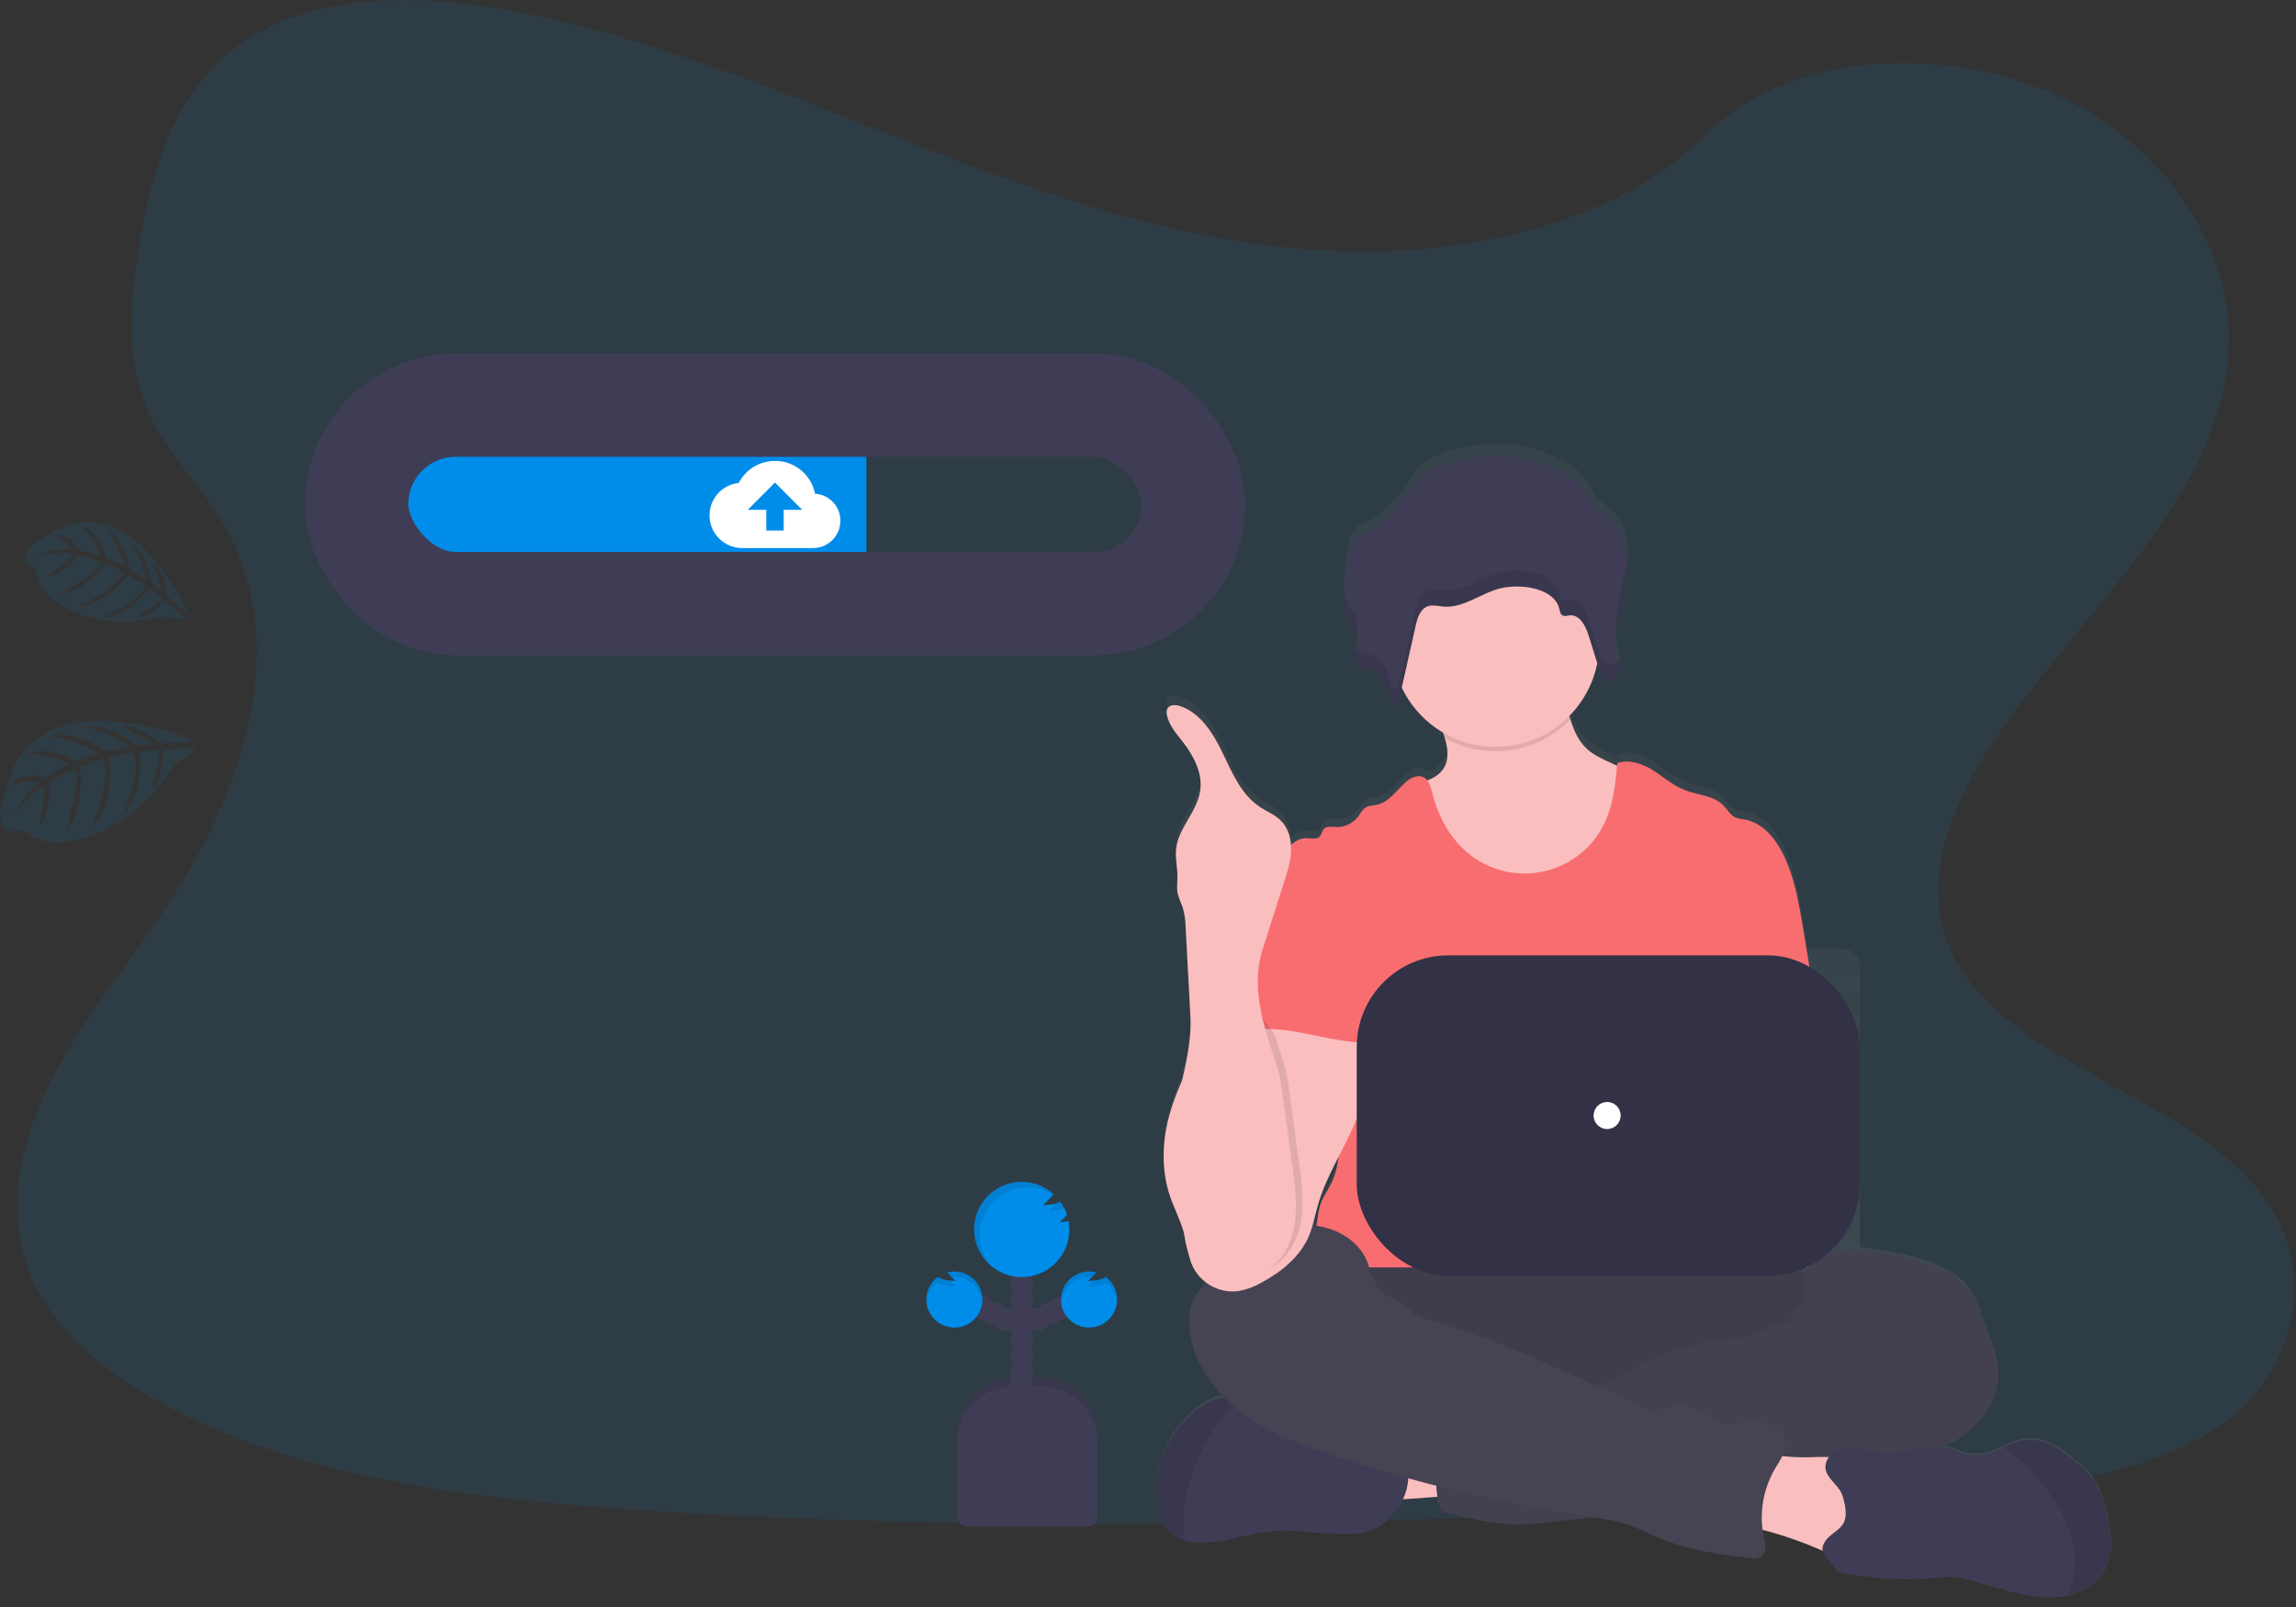 <?xml version="1.0" encoding="UTF-8"?>
<svg width="200px" height="140px" viewBox="0 0 200 140" version="1.1" xmlns="http://www.w3.org/2000/svg" xmlns:xlink="http://www.w3.org/1999/xlink">
    <rect x="0" y="0" width="200" height="140" fill="#333333" stroke="none"/>
    <title>undraw_uploading_go67</title>
    <defs>
        <linearGradient x1="49.988%" y1="100%" x2="49.988%" y2="-0.007%" id="linearGradient-1">
            <stop stop-color="#808080" stop-opacity="0.25" offset="0%"></stop>
            <stop stop-color="#808080" stop-opacity="0.12" offset="54%"></stop>
            <stop stop-color="#808080" stop-opacity="0.1" offset="100%"></stop>
        </linearGradient>
    </defs>
    <g id="Page-1" stroke="none" stroke-width="1" fill="none" fill-rule="evenodd">
        <g id="home-alt-04" transform="translate(-683, -1966)">
            <g id="Group-2" transform="translate(641, 1932)">
                <g id="undraw_uploading_go67" transform="translate(42, 34)">
                    <path d="M116.747,21.886 C104.031,21.444 91.921,17.34 80.356,12.849 C68.79,8.358 57.338,3.381 44.927,1.012 C36.945,-0.519 27.817,-0.735 21.385,3.544 C15.196,7.67 13.196,14.772 12.12,21.367 C11.312,26.332 10.835,31.554 13.053,36.2 C14.591,39.426 17.324,42.138 19.214,45.228 C25.788,55.978 21.141,69.236 14.016,79.733 C10.676,84.656 6.798,89.36 4.218,94.597 C1.639,99.835 0.446,105.845 2.701,111.193 C4.939,116.497 10.269,120.473 16.041,123.273 C27.768,128.959 41.582,130.587 55.063,131.509 C84.89,133.55 114.878,132.666 144.784,131.782 C155.853,131.454 166.969,131.122 177.857,129.411 C183.904,128.46 190.147,126.951 194.536,123.32 C200.108,118.697 201.489,110.868 197.756,105.073 C191.493,95.35 174.181,92.933 169.798,82.499 C167.387,76.756 169.862,70.358 173.363,65.031 C180.876,53.603 193.468,43.58 194.132,30.517 C194.587,21.546 188.534,12.562 179.175,8.316 C169.363,3.866 155.76,4.426 148.527,11.792 C141.069,19.358 127.972,22.275 116.747,21.886 Z" id="Path" fill="#008DEA" fill-rule="nonzero" opacity="0.1"></path>
                    <g id="Group" opacity="0.1" transform="translate(0, 62.672)" fill="#008DEA" fill-rule="nonzero">
                        <path d="M16.965,1.839 C16.965,1.839 2.281,-4.338 0.35,6.8 C0.35,6.8 -0.654,8.536 0.743,9.971 C0.743,9.971 1.043,9.2 2.462,9.996 C2.968,10.276 3.506,10.495 4.065,10.648 C4.819,10.856 5.62,10.814 6.348,10.527 L6.348,10.527 C6.348,10.527 11.179,10.265 15.242,3.945 C15.242,3.945 16.984,2.868 17.071,2.464 L14.159,2.66 C14.159,2.66 14.383,4.792 13.177,6.071 C13.177,6.071 14.246,2.762 13.733,2.67 C13.629,2.65 12.194,2.839 12.194,2.839 C12.194,2.839 12.566,6.546 10.623,8.464 C10.623,8.464 12.426,4.694 11.642,2.906 L9.493,3.32 C9.493,3.32 10.083,7.22 7.957,9.487 C7.957,9.487 9.705,5.479 9.029,3.444 L6.972,4.136 C6.972,4.136 7.468,7.949 5.69,9.833 C5.69,9.833 7.242,4.998 6.511,4.332 C6.511,4.332 4.66,5.083 4.265,5.511 C4.265,5.511 4.558,8.261 3.428,9.253 C3.428,9.253 4.122,5.914 3.778,5.776 C3.778,5.776 1.629,7.395 0.972,8.792 C0.972,8.792 1.79,6.658 3.509,5.452 C3.509,5.452 2.065,5.208 0.955,5.811 C0.955,5.811 1.697,4.395 4.029,5.067 C4.029,5.067 5.756,3.87 6.102,3.888 C6.102,3.888 3.896,2.906 2.303,3.028 C2.303,3.028 4.012,2.045 6.64,3.686 L8.694,2.945 C8.694,2.945 5.845,1.485 4.418,1.491 C4.418,1.491 6.316,0.756 9.226,2.8 L11.328,2.371 C11.328,2.371 8.971,0.927 7.381,0.591 C7.381,0.591 9.287,0.289 11.935,2.271 L13.371,2.151 C13.371,2.151 11.633,1.126 11.106,0.876 C10.58,0.627 10.603,0.466 10.603,0.466 C11.856,0.683 13.023,1.245 13.974,2.088 C13.974,2.088 16.953,2.022 16.965,1.839 Z" id="Path"></path>
                    </g>
                    <g id="Group" opacity="0.1" transform="translate(1.965, 45.383)" fill="#008DEA" fill-rule="nonzero">
                        <path d="M14.462,8.055 C14.462,8.055 9.253,-3.982 1.764,1.538 C1.764,1.538 0.181,1.998 0.192,3.64 C0.192,3.64 0.809,3.354 1.2,4.637 C1.344,5.092 1.542,5.528 1.79,5.935 C2.118,6.489 2.618,6.92 3.214,7.163 L3.214,7.163 C3.214,7.163 6.234,9.76 12.251,8.32 C12.251,8.32 13.902,8.672 14.183,8.483 L12.344,6.937 C12.344,6.937 11.261,8.332 9.811,8.399 C9.811,8.399 12.332,7.043 12.081,6.695 C12.029,6.625 11.069,5.921 11.069,5.921 C11.069,5.921 9.179,8.334 6.943,8.371 C6.943,8.371 10.163,7.157 10.715,5.65 L9.202,4.668 C9.202,4.668 7.328,7.318 4.776,7.456 C4.776,7.456 8.098,6.071 8.857,4.475 L7.24,3.715 C7.24,3.715 5.361,6.269 3.238,6.365 C3.238,6.365 6.916,4.377 6.859,3.566 C6.859,3.566 5.332,2.957 4.847,2.992 C4.847,2.992 3.458,4.79 2.218,4.739 C2.218,4.739 4.534,3.149 4.409,2.872 C4.409,2.872 2.208,2.609 1.024,3.069 C1.024,3.069 2.725,2.267 4.432,2.53 C4.432,2.53 3.713,1.562 2.713,1.293 C2.713,1.293 3.963,0.874 4.965,2.599 C4.965,2.599 6.67,2.874 6.87,3.079 C6.87,3.079 6.122,1.234 5.102,0.403 C5.102,0.403 6.674,0.796 7.303,3.265 L8.945,3.994 C8.945,3.994 8.084,1.503 7.232,0.695 C7.232,0.695 8.778,1.34 9.344,4.212 L10.837,5.153 C10.837,5.153 10.259,2.953 9.507,1.847 C9.507,1.847 10.811,2.754 11.253,5.44 L12.177,6.187 C12.177,6.187 11.727,4.587 11.556,4.139 C11.385,3.692 11.491,3.609 11.491,3.609 C12.112,4.451 12.485,5.45 12.57,6.493 C12.57,6.493 14.346,8.155 14.462,8.055 Z" id="Path"></path>
                    </g>
                    <path d="M183.354,131.071 C183.157,130.36 182.961,129.639 182.568,129.02 C182.203,128.494 181.77,128.021 181.279,127.611 C179.855,126.316 178.104,125.002 176.216,125.33 C175.631,125.458 175.065,125.664 174.534,125.943 C174.259,126.071 173.982,126.198 173.699,126.306 C172.902,126.639 172.021,126.716 171.179,126.527 C170.747,126.411 170.344,126.202 169.917,126.073 C169.714,126.012 169.507,125.967 169.297,125.939 C169.708,125.753 170.108,125.542 170.495,125.308 C172.615,123.998 174.306,121.64 174.069,119.145 C173.99,118.301 173.699,117.493 173.413,116.697 C173.161,116.002 172.909,115.306 172.656,114.609 C172.33,113.703 171.994,112.782 171.397,112.029 C170.733,111.193 169.79,110.625 168.815,110.2 C166.721,109.291 164.432,108.971 162.173,108.66 L162.016,108.639 L162.016,84.23 C162.018,83.811 161.854,83.409 161.559,83.112 C161.264,82.815 160.863,82.648 160.444,82.648 L157.472,82.648 C157.341,81.847 157.21,81.046 157.079,80.246 C156.703,77.965 156.316,75.639 155.265,73.583 C154.578,72.238 153.481,70.957 152.006,70.692 C151.715,70.664 151.43,70.598 151.157,70.495 C150.725,70.283 150.489,69.811 150.155,69.462 C149.299,68.564 147.906,68.55 146.756,68.086 C145.743,67.684 144.914,66.923 143.99,66.34 C143.067,65.756 141.917,65.34 140.894,65.721 C140.894,65.796 140.88,65.868 140.872,65.943 L140.216,65.648 C139.509,65.322 138.786,64.984 138.218,64.446 C137.487,63.756 137.098,62.847 136.796,61.876 C136.764,61.774 136.735,61.68 136.705,61.572 C137.961,60.289 138.811,58.665 139.149,56.902 C139.202,57.073 139.257,57.246 139.31,57.418 C139.359,57.594 139.425,57.765 139.507,57.927 C139.534,57.981 139.565,58.033 139.599,58.083 C139.664,58.179 139.745,58.263 139.839,58.332 C139.932,58.4 140.041,58.442 140.155,58.456 C140.21,58.464 140.265,58.464 140.32,58.456 C140.622,58.392 140.87,58.18 140.98,57.892 C141.012,57.815 141.035,57.734 141.049,57.652 C141.057,57.603 141.061,57.553 141.063,57.503 C141.063,57.487 141.063,57.472 141.063,57.456 C141.063,57.44 141.063,57.387 141.063,57.354 C141.063,57.32 141.063,57.316 141.063,57.299 C141.063,57.281 141.063,57.232 141.063,57.2 L141.063,57.149 C141.063,57.11 141.051,57.071 141.043,57.033 C141.035,56.996 141.043,57.012 141.043,57.002 C141.033,56.951 141.022,56.902 141.012,56.851 C141.011,56.84 141.011,56.828 141.012,56.817 L140.982,56.694 L140.965,56.619 L140.965,56.599 L140.965,56.599 C140.945,56.523 140.927,56.444 140.91,56.365 C140.767,55.683 140.73,54.982 140.802,54.289 C140.92,53.271 141.108,52.263 141.363,51.271 L141.405,51.092 L141.452,50.884 C141.483,50.743 141.513,50.601 141.542,50.46 L141.542,50.46 C141.568,50.34 141.591,50.218 141.613,50.096 C141.635,49.974 141.65,49.882 141.666,49.774 C141.666,49.76 141.666,49.749 141.666,49.735 C141.786,49.003 141.818,48.259 141.762,47.519 L141.762,47.519 C141.67,46.491 141.352,45.519 140.652,44.743 C140.159,44.194 139.511,43.79 139.053,43.214 C138.623,42.674 138.381,42.01 137.937,41.481 C136.709,40.016 133.56,38.886 131.627,38.69 C129.413,38.466 125.835,39.031 124.051,40.34 C123.391,40.823 122.939,41.519 122.479,42.181 C121.635,43.411 120.674,44.637 119.32,45.324 C118.807,45.583 118.222,45.78 117.882,46.232 C117.677,46.538 117.543,46.887 117.489,47.251 C117.228,48.532 117.092,49.835 117.084,51.141 C117.055,51.713 117.128,52.285 117.301,52.831 C117.328,52.906 117.361,52.982 117.397,53.055 L117.397,53.055 C117.428,53.12 117.464,53.185 117.501,53.251 L117.525,53.293 C117.762,53.633 117.973,53.991 118.155,54.363 C118.198,54.468 118.23,54.578 118.25,54.69 C118.283,54.978 118.265,55.27 118.194,55.552 L118.194,55.552 C118.194,55.595 118.179,55.637 118.169,55.678 L118.151,55.768 C118.151,55.796 118.151,55.825 118.136,55.853 C118.12,55.938 118.106,56.022 118.094,56.106 C118.094,56.165 118.083,56.226 118.081,56.287 C118.067,56.53 118.113,56.773 118.216,56.994 C118.242,57.047 118.273,57.097 118.308,57.143 C118.379,57.238 118.469,57.315 118.574,57.369 C118.808,57.457 119.052,57.515 119.301,57.542 C120.035,57.707 120.495,58.269 120.794,58.959 C120.86,59.114 120.918,59.272 120.969,59.432 C121.091,59.835 121.183,60.247 121.244,60.664 C121.578,60.646 121.772,60.352 121.89,60.029 C121.927,59.923 121.958,59.815 121.982,59.705 C122.028,59.499 122.073,59.293 122.12,59.086 C122.895,60.732 124.145,62.108 125.707,63.039 C125.762,63.2 125.815,63.363 125.864,63.528 C126.122,64.418 126.246,65.352 125.8,66.13 C125.481,66.682 124.945,67.024 124.348,67.259 C124.262,67.144 124.151,67.049 124.024,66.982 C123.505,66.723 122.884,67.039 122.452,67.426 C121.666,68.138 121.026,69.157 119.99,69.391 C119.617,69.477 119.204,69.46 118.892,69.688 C118.686,69.881 118.514,70.108 118.383,70.358 C117.927,71.012 117.169,71.39 116.371,71.36 C116.012,71.342 115.585,71.259 115.34,71.523 C115.157,71.719 115.143,72.031 114.947,72.218 C114.682,72.477 114.251,72.35 113.882,72.334 C113.343,72.335 112.828,72.558 112.458,72.951 C112.435,72.158 112.131,71.399 111.601,70.809 C111.071,70.263 110.334,69.982 109.705,69.554 C108.134,68.485 107.348,66.607 106.528,64.886 C105.709,63.165 104.629,61.35 102.841,60.723 C102.43,60.578 101.859,60.566 101.674,60.965 C101.611,61.131 101.601,61.313 101.644,61.485 C101.817,62.401 102.47,63.136 103.033,63.872 C103.982,65.114 104.778,66.633 104.548,68.185 C104.279,70.022 102.642,71.448 102.446,73.293 C102.36,74.106 102.566,74.923 102.564,75.741 C102.564,76.251 102.483,76.768 102.593,77.265 C102.71,77.643 102.849,78.013 103.008,78.375 C103.185,78.969 103.276,79.585 103.279,80.204 C103.418,82.808 103.556,85.413 103.694,88.018 C103.798,89.961 103.373,91.878 102.945,93.79 C102.414,94.923 102.002,96.108 101.715,97.326 C101.232,99.454 101.218,101.721 101.912,103.792 C102.283,104.917 102.853,105.972 103.157,107.118 C103.157,107.143 103.169,107.167 103.175,107.191 C103.204,107.434 103.238,107.678 103.283,107.919 C103.339,108.199 103.412,108.474 103.501,108.745 C103.59,109.21 103.735,109.663 103.933,110.094 C104.209,110.642 104.613,111.114 105.112,111.47 C104.829,112.024 104.371,112.47 104.067,113.012 C103.536,113.951 103.515,115.104 103.707,116.169 C104.079,118.224 105.189,120.061 106.654,121.554 C106.589,121.55 106.523,121.55 106.458,121.554 C105.978,121.607 105.518,121.772 105.114,122.035 C102.012,123.849 100.238,127.733 100.886,131.289 C101.014,131.984 101.236,132.688 101.699,133.216 C102.085,133.637 102.582,133.941 103.132,134.094 C103.475,134.198 103.829,134.264 104.187,134.291 C106.605,134.487 108.947,133.365 111.371,133.271 C112.175,133.258 112.979,133.296 113.778,133.383 C114.945,133.48 116.115,133.542 117.287,133.568 C119.191,133.613 120.263,133.106 121.479,131.682 C121.778,131.328 122.027,130.936 122.22,130.515 C123.253,130.456 124.395,130.365 125.222,130.297 L125.234,130.413 C125.279,130.806 125.348,131.257 125.662,131.507 C125.84,131.627 126.04,131.709 126.251,131.747 C128.238,132.236 130.248,132.729 132.291,132.729 C133.25,132.709 134.208,132.635 135.159,132.507 L138.754,132.092 C139.801,132.227 140.833,132.452 141.841,132.764 C142.878,133.118 143.849,133.642 144.862,134.055 C147.22,135.012 149.758,135.354 152.271,135.688 C152.699,135.745 153.191,135.784 153.509,135.491 C153.917,135.098 153.78,134.44 153.666,133.89 C153.619,133.666 153.583,133.438 153.554,133.21 C155.25,133.656 156.909,134.232 158.517,134.933 L158.8,135.057 C158.88,135.485 159.277,135.829 159.656,136.291 C159.781,136.485 159.926,136.665 160.09,136.827 C160.277,136.95 160.491,137.028 160.713,137.053 C163.368,137.547 166.079,137.67 168.768,137.417 C169.318,137.342 169.874,137.323 170.428,137.36 C170.835,137.415 171.236,137.505 171.627,137.631 L173.902,138.281 C175.578,138.762 177.297,139.248 179.035,139.139 C179.388,139.116 179.739,139.066 180.084,138.988 C181.46,138.67 182.743,137.9 183.403,136.662 C184.289,134.978 183.859,132.91 183.354,131.071 Z M116.623,100.342 C116.553,101.194 116.33,102.026 115.967,102.8 C115.723,103.293 115.409,103.747 115.181,104.242 C114.965,104.69 114.804,105.536 114.707,106.466 C114.589,106.446 114.47,106.428 114.352,106.415 C114.527,105.802 114.658,105.173 114.833,104.558 C115.248,103.096 115.929,101.715 116.623,100.342 Z" id="Shape" fill="url(#linearGradient-1)" fill-rule="nonzero"></path>
                    <path d="M119.65,130.558 C119.236,129.615 118.843,128.53 119.257,127.587 C119.528,127.032 119.993,126.595 120.564,126.36 C121.129,126.129 121.725,125.982 122.332,125.923 C124.239,125.673 126.168,125.647 128.081,125.845 C128.22,126.949 127.925,128.069 127.672,129.136 C127.442,130.118 127.31,130.263 126.297,130.314 C125.64,130.35 119.806,130.906 119.65,130.558 Z" id="Path" fill="#FBBEBE" fill-rule="nonzero"></path>
                    <ellipse id="Oval" fill="#464353" fill-rule="nonzero" cx="137.145" cy="116.338" rx="28.094" ry="7.859"></ellipse>
                    <ellipse id="Oval" fill="#000000" fill-rule="nonzero" opacity="0.1" cx="137.145" cy="116.338" rx="28.094" ry="7.859"></ellipse>
                    <path d="M142.183,74.853 C141.22,76.713 139.62,78.166 137.676,78.947 C136.531,79.364 135.326,79.594 134.108,79.627 C132.774,79.688 131.413,79.601 130.159,79.145 C128.477,78.536 127.081,77.291 126.033,75.839 C124.986,74.387 124.265,72.729 123.639,71.057 C123.308,70.187 122.994,69.259 123.149,68.34 C124.161,68.11 125.269,67.772 125.792,66.874 C126.238,66.104 126.114,65.181 125.857,64.301 C125.784,64.051 125.699,63.804 125.615,63.566 C125.418,62.996 124.741,61.914 125.212,61.426 C125.513,61.118 126.772,60.961 127.206,60.76 C128.544,60.143 129.778,59.251 131.248,58.959 C132.519,58.705 133.831,58.943 135.1,59.206 C135.269,59.231 135.43,59.289 135.576,59.377 C135.741,59.517 135.864,59.701 135.929,59.908 C136.291,60.788 136.503,61.76 136.794,62.678 C137.096,63.639 137.485,64.54 138.214,65.222 C138.782,65.754 139.505,66.088 140.212,66.413 L141.953,67.21 C142.262,67.326 142.543,67.508 142.776,67.743 C143.004,68.056 143.14,68.426 143.169,68.811 C143.481,70.879 143.136,72.992 142.183,74.853 L142.183,74.853 Z" id="Path" fill="#FBBEBE" fill-rule="nonzero"></path>
                    <path d="M136.786,62.678 C133.936,65.642 129.445,66.309 125.857,64.301 C125.784,64.051 125.699,63.804 125.615,63.566 C125.418,62.996 124.741,61.914 125.212,61.426 C125.513,61.118 126.772,60.961 127.206,60.76 C128.544,60.143 129.778,59.251 131.248,58.959 C132.519,58.705 133.831,58.943 135.1,59.206 C135.269,59.231 135.43,59.289 135.576,59.377 C135.741,59.517 135.864,59.701 135.929,59.908 C136.283,60.788 136.495,61.76 136.786,62.678 Z" id="Path" fill="#000000" fill-rule="nonzero" opacity="0.1"></path>
                    <circle id="Oval" fill="#FBBEBE" fill-rule="nonzero" cx="130.269" cy="56.024" r="9.037"></circle>
                    <path d="M157.804,85.354 L157.061,80.855 C156.686,78.597 156.299,76.297 155.25,74.263 C154.56,72.931 153.466,71.662 151.99,71.399 C151.7,71.373 151.414,71.307 151.141,71.202 C150.709,70.994 150.473,70.527 150.141,70.181 C149.285,69.293 147.89,69.279 146.743,68.827 C145.729,68.434 144.9,67.678 143.976,67.1 C143.053,66.523 141.904,66.118 140.882,66.487 C140.717,68.246 140.542,70.043 139.796,71.644 C138.812,73.756 136.927,75.309 134.666,75.872 C132.406,76.435 130.013,75.947 128.153,74.544 C126.403,73.226 125.281,71.193 124.758,69.065 C124.631,68.546 124.485,67.951 124.008,67.713 C123.491,67.454 122.87,67.768 122.436,68.149 C121.64,68.855 121.008,69.864 119.974,70.102 C119.601,70.189 119.189,70.171 118.878,70.397 C118.672,70.587 118.499,70.811 118.367,71.059 C117.908,71.708 117.152,72.082 116.358,72.053 C115.998,72.035 115.572,71.953 115.326,72.214 C115.143,72.411 115.13,72.717 114.933,72.9 C114.668,73.157 114.238,73.031 113.868,73.018 C113.169,72.988 112.519,73.436 112.118,74 C111.717,74.564 111.528,75.261 111.332,75.937 C113.479,80.719 115.444,85.507 117.591,90.289 C117.692,90.469 117.745,90.672 117.747,90.878 C117.703,91.092 117.612,91.294 117.479,91.468 C116.426,93.159 116.46,95.287 116.576,97.275 C116.692,99.263 116.833,101.363 115.945,103.145 C115.703,103.635 115.389,104.083 115.159,104.572 C114.621,105.68 114.426,109.224 114.741,110.415 L159.141,110.415 C158.295,108.086 158.617,103.415 158.794,100.943 C158.917,99.214 158.597,97.487 158.46,95.758 C158.171,92.228 158.387,88.878 157.804,85.354 Z" id="Path" fill="#F86D70" fill-rule="nonzero"></path>
                    <path d="M160.077,109.039 C160.731,108.79 161.452,108.88 162.153,108.974 C164.411,109.283 166.701,109.599 168.794,110.501 C169.776,110.921 170.711,111.483 171.375,112.31 C171.965,113.055 172.308,113.967 172.635,114.864 L173.389,116.925 C173.676,117.711 173.967,118.513 174.047,119.348 C174.283,121.821 172.591,124.153 170.464,125.438 C168.336,126.723 165.831,127.181 163.391,127.66 C160.951,128.139 158.501,128.67 156.071,129.232 C154.937,129.526 153.787,129.752 152.627,129.91 C150.026,130.204 147.306,129.77 144.835,130.631 C143.853,130.974 142.888,131.485 141.868,131.723 C141.192,131.871 140.508,131.982 139.819,132.053 L135.141,132.587 C134.19,132.715 133.233,132.788 132.273,132.807 C130.23,132.807 128.22,132.324 126.236,131.841 C126.025,131.804 125.824,131.723 125.646,131.603 C125.332,131.356 125.263,130.917 125.218,130.521 C125.018,128.764 124.842,127.006 124.692,125.246 C124.644,124.674 124.609,124.055 124.921,123.574 C125.314,122.984 126.081,122.8 126.78,122.686 C129.746,122.2 132.75,121.992 135.754,122.063 C136.896,120.921 138.778,120.916 140.273,120.295 C140.823,120.042 141.355,119.753 141.866,119.428 C144.54,117.869 147.527,116.924 150.611,116.664 C151.215,116.646 151.816,116.56 152.401,116.409 C153.558,116.049 154.613,115.071 155.802,115.31 C155.949,114.904 156.051,114.36 156.391,114.081 C156.56,113.937 156.768,113.841 156.923,113.688 C157.251,113.356 157.281,112.833 157.232,112.369 C157.183,111.906 157.073,111.43 157.193,110.978 C157.242,110.807 157.316,110.644 157.411,110.493 C158.002,109.46 158.892,108.941 160.077,109.039 Z" id="Path" fill="#464353" fill-rule="nonzero"></path>
                    <path d="M160.077,109.039 C160.731,108.79 161.452,108.88 162.153,108.974 C164.411,109.283 166.701,109.599 168.794,110.501 C169.776,110.921 170.711,111.483 171.375,112.31 C171.965,113.055 172.308,113.967 172.635,114.864 L173.389,116.925 C173.676,117.711 173.967,118.513 174.047,119.348 C174.283,121.821 172.591,124.153 170.464,125.438 C168.336,126.723 165.831,127.181 163.391,127.66 C160.951,128.139 158.501,128.67 156.071,129.232 C154.937,129.526 153.787,129.752 152.627,129.91 C150.026,130.204 147.306,129.77 144.835,130.631 C143.853,130.974 142.888,131.485 141.868,131.723 C141.192,131.871 140.508,131.982 139.819,132.053 L135.141,132.587 C134.19,132.715 133.233,132.788 132.273,132.807 C130.23,132.807 128.22,132.324 126.236,131.841 C126.025,131.804 125.824,131.723 125.646,131.603 C125.332,131.356 125.263,130.917 125.218,130.521 C125.018,128.764 124.842,127.006 124.692,125.246 C124.644,124.674 124.609,124.055 124.921,123.574 C125.314,122.984 126.081,122.8 126.78,122.686 C129.746,122.2 132.75,121.992 135.754,122.063 C136.896,120.921 138.778,120.916 140.273,120.295 C140.823,120.042 141.355,119.753 141.866,119.428 C144.54,117.869 147.527,116.924 150.611,116.664 C151.215,116.646 151.816,116.56 152.401,116.409 C153.558,116.049 154.613,115.071 155.802,115.31 C155.949,114.904 156.051,114.36 156.391,114.081 C156.56,113.937 156.768,113.841 156.923,113.688 C157.251,113.356 157.281,112.833 157.232,112.369 C157.183,111.906 157.073,111.43 157.193,110.978 C157.242,110.807 157.316,110.644 157.411,110.493 C158.002,109.46 158.892,108.941 160.077,109.039 Z" id="Path" fill="#000000" fill-rule="nonzero" opacity="0.05"></path>
                    <path d="M121.458,131.772 C120.242,133.181 119.171,133.684 117.267,133.639 C116.096,133.611 114.927,133.55 113.758,133.456 C112.96,133.369 112.157,133.332 111.354,133.344 C108.929,133.438 106.589,134.548 104.171,134.354 C103.813,134.325 103.46,134.26 103.116,134.157 C102.57,134.005 102.077,133.705 101.692,133.291 C101.228,132.766 101.006,132.071 100.878,131.383 C100.232,127.859 102.004,124.02 105.106,122.226 C105.511,121.965 105.971,121.801 106.45,121.749 C106.92,121.747 107.384,121.849 107.809,122.047 L107.839,122.059 C109.099,122.578 110.244,123.342 111.206,124.306 C111.352,124.474 111.527,124.614 111.721,124.721 C111.915,124.794 112.121,124.833 112.328,124.835 L114.91,124.998 C115.347,125.011 115.782,125.071 116.206,125.177 C116.674,125.34 117.13,125.537 117.57,125.766 C118.959,126.387 120.499,126.552 122,126.792 C122.145,126.8 122.283,126.855 122.393,126.949 C122.453,127.023 122.495,127.111 122.515,127.204 C122.94,128.808 122.544,130.518 121.458,131.772 L121.458,131.772 Z" id="Path" fill="#3F3D56" fill-rule="nonzero"></path>
                    <path d="M107.831,122.059 C106.829,123.015 105.961,124.102 105.248,125.289 C104.103,127.248 103.384,129.426 103.138,131.682 C103.044,132.505 103.037,133.335 103.116,134.159 C102.57,134.007 102.077,133.706 101.692,133.291 C101.228,132.766 101.006,132.071 100.878,131.383 C100.232,127.859 102.004,124.02 105.106,122.226 C105.511,121.965 105.971,121.801 106.45,121.749 C106.92,121.747 107.384,121.849 107.809,122.047 L107.831,122.059 Z" id="Path" fill="#000000" fill-rule="nonzero" opacity="0.1"></path>
                    <path d="M157.829,126.945 C159.273,126.906 160.894,126.833 161.955,127.806 C162.967,128.725 163.1,130.242 163.167,131.607 L163.244,133.193 C163.267,133.676 163.287,134.175 163.092,134.623 C162.747,135.409 161.798,135.788 160.931,135.743 C160.065,135.697 159.269,135.318 158.477,134.976 C156.328,134.05 154.09,133.345 151.798,132.872 C151.872,131.776 151.997,130.685 152.171,129.599 C152.291,128.847 152.31,127.587 152.813,126.963 C153.346,126.303 154.039,126.66 154.762,126.782 C155.777,126.937 156.804,126.991 157.829,126.945 L157.829,126.945 Z" id="Path" fill="#FBBEBE" fill-rule="nonzero"></path>
                    <path d="M119.672,111.016 C119.672,111.212 119.363,111.016 119.336,110.806 C119.12,109.216 117.859,107.906 116.389,107.269 C114.919,106.633 113.246,106.599 111.654,106.75 C109.248,106.978 106.556,107.9 105.666,110.149 C105.458,110.676 105.363,111.246 105.108,111.75 C104.825,112.305 104.363,112.747 104.057,113.285 C103.528,114.216 103.507,115.358 103.697,116.411 C104.21,119.22 106.132,121.623 108.46,123.287 C110.788,124.951 113.509,125.945 116.222,126.841 C123.396,129.207 130.757,130.965 138.226,132.096 C139.436,132.279 140.658,132.448 141.817,132.837 C142.855,133.185 143.825,133.705 144.839,134.114 C147.196,135.061 149.733,135.399 152.246,135.731 C152.674,135.786 153.165,135.825 153.481,135.534 C153.89,135.155 153.754,134.495 153.639,133.951 C153.212,131.883 153.568,129.731 154.639,127.912 C155.059,127.204 155.605,126.479 155.527,125.66 C155.432,124.705 154.481,124.029 153.534,123.876 C152.587,123.723 151.625,123.949 150.674,124.073 C150.346,124.116 149.988,124.143 149.692,123.976 C149.55,123.881 149.422,123.767 149.31,123.639 C147.967,122.342 145.941,122.059 144.293,122.937 C143.941,123.134 143.409,122.695 143.043,122.53 L138.916,120.658 C134.169,118.511 129.399,116.354 124.377,114.994 C123.977,114.915 123.596,114.757 123.257,114.528 C123.008,114.332 122.829,114.065 122.599,113.847 C122.098,113.373 121.401,113.185 120.8,112.849 C120.198,112.513 119.53,111.69 119.672,111.016 Z" id="Path" fill="#464353" fill-rule="nonzero"></path>
                    <path d="M183.363,136.692 C182.703,137.916 181.422,138.678 180.047,138.992 C179.702,139.07 179.351,139.12 178.998,139.141 C177.259,139.25 175.542,138.768 173.866,138.293 L171.591,137.648 C171.2,137.525 170.799,137.436 170.393,137.381 C169.84,137.344 169.284,137.363 168.735,137.438 C166.046,137.688 163.335,137.567 160.68,137.077 C160.458,137.053 160.244,136.977 160.057,136.855 C159.893,136.694 159.747,136.515 159.623,136.322 C159.004,135.578 158.338,135.143 159.071,134.161 C159.493,133.591 160.277,133.306 160.605,132.652 C160.933,131.998 160.723,131.069 160.528,130.393 C160.263,129.46 159.391,129.057 159.079,128.2 C158.845,127.554 159.238,126.804 159.829,126.452 C160.42,126.1 161.151,126.073 161.833,126.163 C162.515,126.253 163.183,126.446 163.868,126.499 C165.884,126.66 167.945,125.621 169.88,126.206 C170.306,126.336 170.709,126.542 171.141,126.656 C171.984,126.845 172.864,126.769 173.662,126.438 C173.945,126.332 174.222,126.204 174.497,126.079 C175.027,125.802 175.592,125.598 176.177,125.472 C178.065,125.147 179.815,126.454 181.24,127.729 C181.729,128.135 182.161,128.604 182.527,129.124 C182.919,129.737 183.128,130.45 183.312,131.153 C183.833,132.974 184.263,135.022 183.363,136.692 Z" id="Path" fill="#3F3D56" fill-rule="nonzero"></path>
                    <path d="M183.363,136.692 C182.703,137.916 181.422,138.678 180.047,138.992 C180.582,137.953 180.823,136.787 180.745,135.621 C180.627,133.752 179.806,131.992 178.758,130.44 C178.114,129.485 177.381,128.592 176.57,127.774 C175.945,127.145 175.177,126.646 174.505,126.071 C175.035,125.795 175.6,125.59 176.185,125.464 C178.073,125.139 179.823,126.446 181.248,127.721 C181.736,128.127 182.169,128.596 182.534,129.116 C182.927,129.729 183.136,130.442 183.32,131.145 C183.833,132.974 184.263,135.022 183.363,136.692 Z" id="Path" fill="#000000" fill-rule="nonzero" opacity="0.1"></path>
                    <path d="M124.026,41.356 C123.365,41.833 122.914,42.519 122.454,43.177 C121.607,44.393 120.648,45.607 119.295,46.285 C118.782,46.542 118.196,46.737 117.857,47.185 C117.655,47.488 117.524,47.832 117.473,48.193 C117.214,49.46 117.079,50.75 117.069,52.043 C117.069,52.688 117.096,53.352 117.381,53.937 C117.65,54.487 118.136,54.953 118.236,55.552 C118.312,56.02 118.139,56.485 118.079,56.955 C118.018,57.424 118.124,57.98 118.558,58.204 C118.792,58.292 119.036,58.35 119.285,58.375 C120.591,58.666 121.029,60.198 121.228,61.466 C121.672,61.44 121.872,60.931 121.965,60.517 L123.326,54.464 C123.473,53.807 123.719,53.047 124.373,52.817 C124.811,52.666 125.291,52.807 125.749,52.847 C127.546,52.994 129.067,51.605 130.825,51.222 C131.388,51.109 131.964,51.071 132.536,51.11 C133.923,51.179 135.536,51.749 135.831,53.043 C135.88,53.253 135.91,53.505 136.106,53.609 C136.303,53.713 136.499,53.625 136.715,53.609 C137.595,53.521 138.114,54.511 138.367,55.32 L139.291,58.267 C139.428,58.713 139.66,59.238 140.143,59.295 C140.589,59.35 140.969,58.927 141.035,58.509 C141.102,58.09 140.957,57.656 140.861,57.236 C140.426,55.301 141.09,53.32 141.495,51.381 C141.9,49.442 141.972,47.214 140.615,45.721 C140.122,45.181 139.473,44.778 139.014,44.208 C138.585,43.674 138.344,43.018 137.9,42.493 C136.672,41.045 133.523,39.927 131.591,39.743 C129.393,39.501 125.809,40.061 124.026,41.356 Z" id="Path" fill="#3F3D56" fill-rule="nonzero"></path>
                    <g id="Group" opacity="0.1" transform="translate(116.896, 48.33)" fill="#000000" fill-rule="nonzero">
                        <path d="M23.255,9.587 C22.772,9.528 22.54,8.998 22.403,8.56 C22.095,7.576 21.787,6.594 21.479,5.613 C21.226,4.802 20.707,3.811 19.827,3.902 C19.631,3.923 19.399,4.004 19.218,3.902 C19.037,3.8 18.992,3.546 18.943,3.336 C18.648,2.039 17.035,1.472 15.648,1.403 C15.075,1.365 14.5,1.403 13.937,1.515 C12.169,1.908 10.658,3.283 8.861,3.139 C8.397,3.102 7.917,2.961 7.485,3.112 C6.823,3.34 6.585,4.094 6.438,4.758 L5.077,10.809 C4.984,11.226 4.784,11.735 4.34,11.758 C4.143,10.493 3.703,8.961 2.397,8.67 C2.149,8.643 1.904,8.585 1.67,8.499 C1.499,8.406 1.365,8.257 1.291,8.077 C1.255,8.259 1.214,8.442 1.191,8.625 C1.132,9.092 1.236,9.65 1.67,9.874 C1.904,9.962 2.148,10.02 2.397,10.045 C3.703,10.336 4.141,11.868 4.34,13.136 C4.784,13.11 4.984,12.601 5.077,12.187 L6.438,6.134 C6.585,5.477 6.831,4.717 7.485,4.487 C7.923,4.336 8.403,4.477 8.861,4.517 C10.658,4.664 12.179,3.275 13.937,2.892 C14.497,2.78 15.07,2.742 15.64,2.78 C17.028,2.849 18.64,3.418 18.935,4.713 C18.984,4.923 19.014,5.175 19.21,5.279 C19.407,5.383 19.603,5.295 19.819,5.279 C20.699,5.191 21.218,6.181 21.472,6.99 C21.778,7.974 22.086,8.956 22.395,9.937 C22.532,10.383 22.764,10.908 23.248,10.965 C23.694,11.02 24.073,10.597 24.139,10.179 C24.17,9.827 24.13,9.472 24.022,9.136 C23.879,9.425 23.578,9.603 23.255,9.587 Z" id="Path"></path>
                        <path d="M1.342,5.847 C1.242,5.248 0.752,4.782 0.487,4.232 C0.317,3.861 0.218,3.461 0.196,3.053 C0.196,3.273 0.177,3.493 0.175,3.715 C0.175,4.36 0.202,5.024 0.487,5.609 C0.705,6.055 1.065,6.448 1.246,6.902 C1.341,6.559 1.373,6.201 1.342,5.847 Z" id="Path"></path>
                        <path d="M24.607,1.666 C24.25,3.379 23.692,5.124 23.864,6.841 C23.976,5.574 24.346,4.299 24.607,3.041 C24.825,2.087 24.902,1.106 24.835,0.13 C24.792,0.646 24.716,1.159 24.607,1.666 L24.607,1.666 Z" id="Path"></path>
                    </g>
                    <path d="M119.012,94.037 C118.774,97.939 115.912,101.163 114.821,104.916 C114.55,105.855 114.387,106.829 113.998,107.723 C113.212,109.521 111.595,110.825 109.872,111.745 C109.244,112.108 108.556,112.358 107.841,112.483 C106.231,112.671 104.673,111.843 103.929,110.403 C103.479,109.489 103.417,108.438 103.143,107.456 C102.839,106.322 102.269,105.277 101.898,104.163 C101.214,102.114 101.228,99.87 101.701,97.764 C102.15,95.933 102.86,94.175 103.809,92.546 C103.947,92.305 104.086,92.065 104.23,91.827 C104.635,91.14 105.09,90.483 105.591,89.862 C106.77,88.442 108.285,87.35 109.784,86.273 C109.898,86.179 110.033,86.112 110.177,86.077 L110.2,86.077 C110.369,86.071 110.537,86.11 110.686,86.191 C112.765,87.089 114.76,88.17 116.648,89.42 C117.324,89.87 118.391,90.373 118.745,91.139 C119.098,91.906 119.063,93.204 119.012,94.037 Z" id="Path" fill="#FBBEBE" fill-rule="nonzero"></path>
                    <path d="M111.212,76.083 C111.021,76.283 110.872,76.52 110.776,76.78 C109.188,80.359 108.25,84.192 108.006,88.1 C108.01,88.291 107.966,88.479 107.878,88.648 C107.791,88.761 107.695,88.865 107.589,88.961 C107.396,89.19 107.306,89.489 107.341,89.787 C107.376,90.084 107.533,90.354 107.774,90.532 C108.098,89.921 108.874,89.723 109.564,89.67 C112.866,89.409 116.092,90.945 119.405,90.829 C119.171,90.022 118.835,89.246 118.644,88.428 C117.802,84.8 119.904,80.849 118.615,77.354 C118.358,76.654 117.927,75.967 117.25,75.66 C116.969,75.547 116.675,75.469 116.375,75.428 C115.538,75.277 113.872,74.631 113.063,74.89 C112.764,74.986 112.646,75.267 112.399,75.436 C112.031,75.678 111.532,75.762 111.212,76.083 Z" id="Path" fill="#F86D70" fill-rule="nonzero"></path>
                    <path d="M112.566,108.568 C111.539,110.31 109.677,111.391 107.654,111.418 C107.116,111.433 106.581,111.334 106.083,111.13 C104.827,110.576 104.118,109.204 103.855,107.857 C103.591,106.509 103.674,105.118 103.487,103.756 C103.338,102.672 103.02,101.619 102.855,100.536 C102.45,97.859 103.248,95.214 103.815,92.548 C103.953,92.306 104.092,92.067 104.236,91.829 C104.641,91.142 105.096,90.485 105.597,89.864 C106.776,88.444 108.291,87.352 109.79,86.275 L108.218,86.275 C108.295,86.218 108.397,86.207 108.485,86.246 C108.573,86.284 108.634,86.366 108.644,86.462 C108.8,87.837 110.739,89.212 111.161,90.548 C111.422,91.369 111.737,92.175 111.947,93.012 C112.113,93.725 112.239,94.446 112.324,95.173 C112.603,97.207 112.881,99.237 113.157,101.263 C113.505,103.737 113.804,106.411 112.566,108.568 Z" id="Path" fill="#000000" fill-rule="nonzero" opacity="0.1"></path>
                    <path d="M109.965,82.772 L111.861,76.825 C112.143,75.935 112.43,75.031 112.464,74.096 C112.497,73.161 112.251,72.181 111.597,71.513 C111.067,70.972 110.332,70.694 109.703,70.271 C108.132,69.212 107.346,67.358 106.527,65.65 C105.707,63.943 104.629,62.157 102.841,61.525 C102.428,61.379 101.859,61.367 101.674,61.762 C101.61,61.926 101.6,62.107 101.644,62.277 C101.817,63.185 102.468,63.91 103.033,64.635 C103.982,65.862 104.776,67.365 104.548,68.902 C104.277,70.721 102.642,72.132 102.446,73.961 C102.36,74.766 102.566,75.574 102.564,76.385 C102.564,76.888 102.481,77.401 102.593,77.892 C102.71,78.272 102.848,78.644 103.008,79.008 C103.183,79.595 103.274,80.204 103.279,80.817 L103.694,88.55 C103.917,92.733 101.648,96.802 102.273,100.927 C102.438,102.01 102.756,103.063 102.906,104.147 C103.102,105.509 103.01,106.898 103.273,108.248 C103.536,109.597 104.255,110.967 105.501,111.521 C105.999,111.725 106.534,111.824 107.073,111.809 C109.095,111.782 110.957,110.701 111.984,108.959 C113.222,106.798 112.923,104.128 112.585,101.664 L111.752,95.574 C111.667,94.847 111.541,94.125 111.375,93.413 C111.167,92.576 110.853,91.77 110.589,90.949 C109.747,88.263 109.116,85.44 109.965,82.772 Z" id="Path" fill="#FBBEBE" fill-rule="nonzero"></path>
                    <rect id="Rectangle" fill="#3F3D56" fill-rule="nonzero" x="118.187" y="83.234" width="43.811" height="27.898" rx="7.97"></rect>
                    <rect id="Rectangle" fill="#000000" fill-rule="nonzero" opacity="0.2" x="118.187" y="83.234" width="43.811" height="27.898" rx="7.97"></rect>
                    <circle id="Oval" fill="#FFFFFF" fill-rule="nonzero" cx="139.994" cy="97.183" r="1.179"></circle>
                    <path d="M88.299,120.039 L90.678,120.039 C93.39,120.039 95.589,122.238 95.589,124.951 L95.589,132.242 L83.387,132.242 L83.387,124.951 C83.387,122.238 85.586,120.039 88.299,120.039 Z" id="Path" fill="#3F3D56" fill-rule="nonzero"></path>
                    <path d="M88.299,120.039 L90.678,120.039 C93.39,120.039 95.589,122.238 95.589,124.951 L95.589,132.242 L83.387,132.242 L83.387,124.951 C83.387,122.238 85.586,120.039 88.299,120.039 Z" id="Path" fill="#000000" fill-rule="nonzero" opacity="0.1"></path>
                    <circle id="Oval" fill="#3F3D56" fill-rule="nonzero" cx="89.002" cy="121.749" r="1"></circle>
                    <circle id="Oval" fill="#3F3D56" fill-rule="nonzero" cx="89.002" cy="120.528" r="1"></circle>
                    <circle id="Oval" fill="#3F3D56" fill-rule="nonzero" cx="89.002" cy="119.308" r="1"></circle>
                    <circle id="Oval" fill="#3F3D56" fill-rule="nonzero" cx="89.002" cy="118.088" r="1"></circle>
                    <circle id="Oval" fill="#3F3D56" fill-rule="nonzero" cx="89.002" cy="116.868" r="1"></circle>
                    <circle id="Oval" fill="#3F3D56" fill-rule="nonzero" cx="89.002" cy="115.648" r="1"></circle>
                    <circle id="Oval" fill="#3F3D56" fill-rule="nonzero" cx="89.002" cy="114.428" r="1"></circle>
                    <circle id="Oval" fill="#3F3D56" fill-rule="nonzero" cx="90.466" cy="114.916" r="1"></circle>
                    <circle id="Oval" fill="#3F3D56" fill-rule="nonzero" cx="91.442" cy="114.428" r="1"></circle>
                    <circle id="Oval" fill="#3F3D56" fill-rule="nonzero" cx="92.418" cy="113.939" r="1"></circle>
                    <circle id="Oval" fill="#3F3D56" fill-rule="nonzero" cx="89.002" cy="113.206" r="1"></circle>
                    <circle id="Oval" fill="#3F3D56" fill-rule="nonzero" cx="89.002" cy="111.986" r="1"></circle>
                    <circle id="Oval" fill="#3F3D56" fill-rule="nonzero" cx="89.002" cy="110.766" r="1"></circle>
                    <circle id="Oval" fill="#3F3D56" fill-rule="nonzero" cx="89.002" cy="109.546" r="1"></circle>
                    <path d="M93.047,106.397 C92.806,106.432 92.562,106.458 92.318,106.473 C92.545,106.276 92.755,106.06 92.947,105.829 C92.811,105.419 92.612,105.033 92.358,104.684 C92.116,104.82 91.848,104.904 91.572,104.931 C91.33,104.967 91.086,104.994 90.843,105.01 C91.17,104.698 91.482,104.37 91.776,104.028 C90.32,102.718 88.147,102.606 86.564,103.758 C84.982,104.91 84.421,107.013 85.219,108.8 C86.017,110.588 87.958,111.573 89.872,111.163 C91.786,110.753 93.153,109.06 93.149,107.102 C93.149,106.863 93.128,106.624 93.086,106.389 L93.047,106.397 Z" id="Path" fill="#008DEA" fill-rule="nonzero"></path>
                    <path d="M96.31,111.248 C96.061,111.4 95.78,111.494 95.489,111.523 C95.248,111.558 95.004,111.583 94.76,111.599 C95.019,111.367 95.261,111.116 95.483,110.849 C94.263,110.531 93.002,111.193 92.57,112.377 C92.139,113.562 92.679,114.88 93.818,115.421 C94.957,115.962 96.32,115.548 96.966,114.465 C97.612,113.383 97.328,111.986 96.31,111.242 L96.31,111.248 Z" id="Path" fill="#008DEA" fill-rule="nonzero"></path>
                    <circle id="Oval" fill="#3F3D56" fill-rule="nonzero" cx="87.536" cy="114.916" r="1"></circle>
                    <circle id="Oval" fill="#3F3D56" fill-rule="nonzero" cx="86.56" cy="114.428" r="1"></circle>
                    <circle id="Oval" fill="#3F3D56" fill-rule="nonzero" cx="85.583" cy="113.939" r="1"></circle>
                    <path d="M81.692,111.248 C81.941,111.401 82.222,111.495 82.513,111.523 C82.754,111.558 82.998,111.583 83.242,111.599 C82.982,111.367 82.741,111.117 82.519,110.849 C83.739,110.531 85,111.193 85.432,112.377 C85.863,113.562 85.323,114.88 84.184,115.421 C83.045,115.962 81.682,115.548 81.036,114.465 C80.39,113.383 80.674,111.986 81.692,111.242 L81.692,111.248 Z" id="Path" fill="#008DEA" fill-rule="nonzero"></path>
                    <path d="M88.299,120.772 L90.678,120.772 C93.39,120.772 95.589,122.971 95.589,125.684 L95.589,132.141 C95.589,132.602 95.216,132.974 94.756,132.974 L84.22,132.974 C83.76,132.974 83.387,132.602 83.387,132.141 L83.387,125.684 C83.387,122.971 85.586,120.772 88.299,120.772 Z" id="Path" fill="#3F3D56" fill-rule="nonzero"></path>
                    <g id="Group" opacity="0.1" transform="translate(84.872, 102.947)" fill="#000000" fill-rule="nonzero">
                        <path d="M8.25,3.717 C8.151,3.823 8.046,3.922 7.935,4.016 C8.047,4.016 8.157,3.998 8.269,3.986 C8.265,3.896 8.259,3.806 8.25,3.717 Z" id="Path"></path>
                        <path d="M6.47,2.55 C6.715,2.534 6.957,2.509 7.2,2.473 C7.419,2.446 7.633,2.388 7.835,2.301 C7.736,2.104 7.621,1.916 7.493,1.737 C7.371,1.811 7.239,1.867 7.1,1.904 C6.908,2.136 6.697,2.352 6.47,2.55 L6.47,2.55 Z" id="Path"></path>
                        <path d="M0.468,4.646 C0.465,3.129 1.292,1.732 2.623,1.004 C3.955,0.276 5.577,0.335 6.853,1.157 L6.916,1.09 C5.804,0.101 4.247,-0.216 2.837,0.259 C1.426,0.734 0.379,1.929 0.092,3.389 C-0.194,4.849 0.324,6.351 1.45,7.324 C0.815,6.577 0.466,5.627 0.468,4.646 Z" id="Path"></path>
                    </g>
                    <g id="Group" opacity="0.1" transform="translate(92.338, 110.609)" fill="#000000" fill-rule="nonzero">
                        <path d="M2.422,1.477 C2.666,1.462 2.91,1.436 3.151,1.401 C3.442,1.373 3.723,1.279 3.972,1.126 C4.53,1.537 4.887,2.165 4.955,2.855 C4.964,2.769 4.969,2.683 4.969,2.597 C4.972,1.823 4.608,1.094 3.986,0.633 C3.737,0.785 3.456,0.879 3.165,0.908 L2.969,0.931 C2.801,1.127 2.618,1.31 2.422,1.477 Z" id="Path"></path>
                        <path d="M2.521,0.644 C2.602,0.645 2.683,0.651 2.764,0.662 C2.892,0.527 3.018,0.381 3.145,0.24 C2.413,0.044 1.632,0.2 1.031,0.662 C0.431,1.124 0.079,1.84 0.081,2.597 C0.081,2.68 0.081,2.76 0.092,2.841 C0.217,1.594 1.267,0.644 2.521,0.644 Z" id="Path"></path>
                    </g>
                    <g id="Group" opacity="0.1" transform="translate(80.55, 110.609)" fill="#000000" fill-rule="nonzero">
                        <path d="M2.692,1.477 C2.448,1.462 2.204,1.436 1.963,1.401 C1.671,1.374 1.39,1.28 1.141,1.126 C0.584,1.537 0.227,2.165 0.159,2.855 C0.15,2.769 0.145,2.683 0.145,2.597 C0.142,1.823 0.506,1.094 1.128,0.633 C1.377,0.786 1.658,0.88 1.949,0.908 L2.145,0.931 C2.312,1.128 2.495,1.311 2.692,1.477 Z" id="Path"></path>
                        <path d="M2.593,0.644 C2.511,0.645 2.429,0.651 2.348,0.662 C2.222,0.527 2.096,0.381 1.969,0.24 C2.701,0.044 3.482,0.2 4.083,0.662 C4.683,1.124 5.035,1.84 5.033,2.597 C5.033,2.68 5.033,2.76 5.022,2.841 C4.896,1.594 3.847,0.644 2.593,0.644 Z" id="Path"></path>
                    </g>
                    <rect id="Rectangle" fill="#008DEA" fill-rule="nonzero" x="31.063" y="35.295" width="44.401" height="17.289"></rect>
                    <rect id="Rectangle" stroke="#3F3D56" stroke-width="9" x="31.063" y="35.295" width="72.888" height="17.289" rx="8.644"></rect>
                    <path d="M70.996,43.014 C70.702,41.532 69.503,40.397 68.007,40.186 C66.511,39.974 65.044,40.731 64.35,42.073 C62.843,42.232 61.725,43.543 61.808,45.056 C61.89,46.569 63.143,47.752 64.658,47.747 L70.831,47.747 C72.144,47.743 73.206,46.677 73.204,45.363 C73.21,44.118 72.24,43.086 70.996,43.014 Z M68.267,44.415 L68.267,46.218 L66.747,46.218 L66.747,44.415 L65.134,44.415 L67.507,42.039 L69.88,44.415 L68.267,44.415 Z" id="Shape" fill="#FFFFFF" fill-rule="nonzero"></path>
                </g>
            </g>
        </g>
    </g>
</svg>